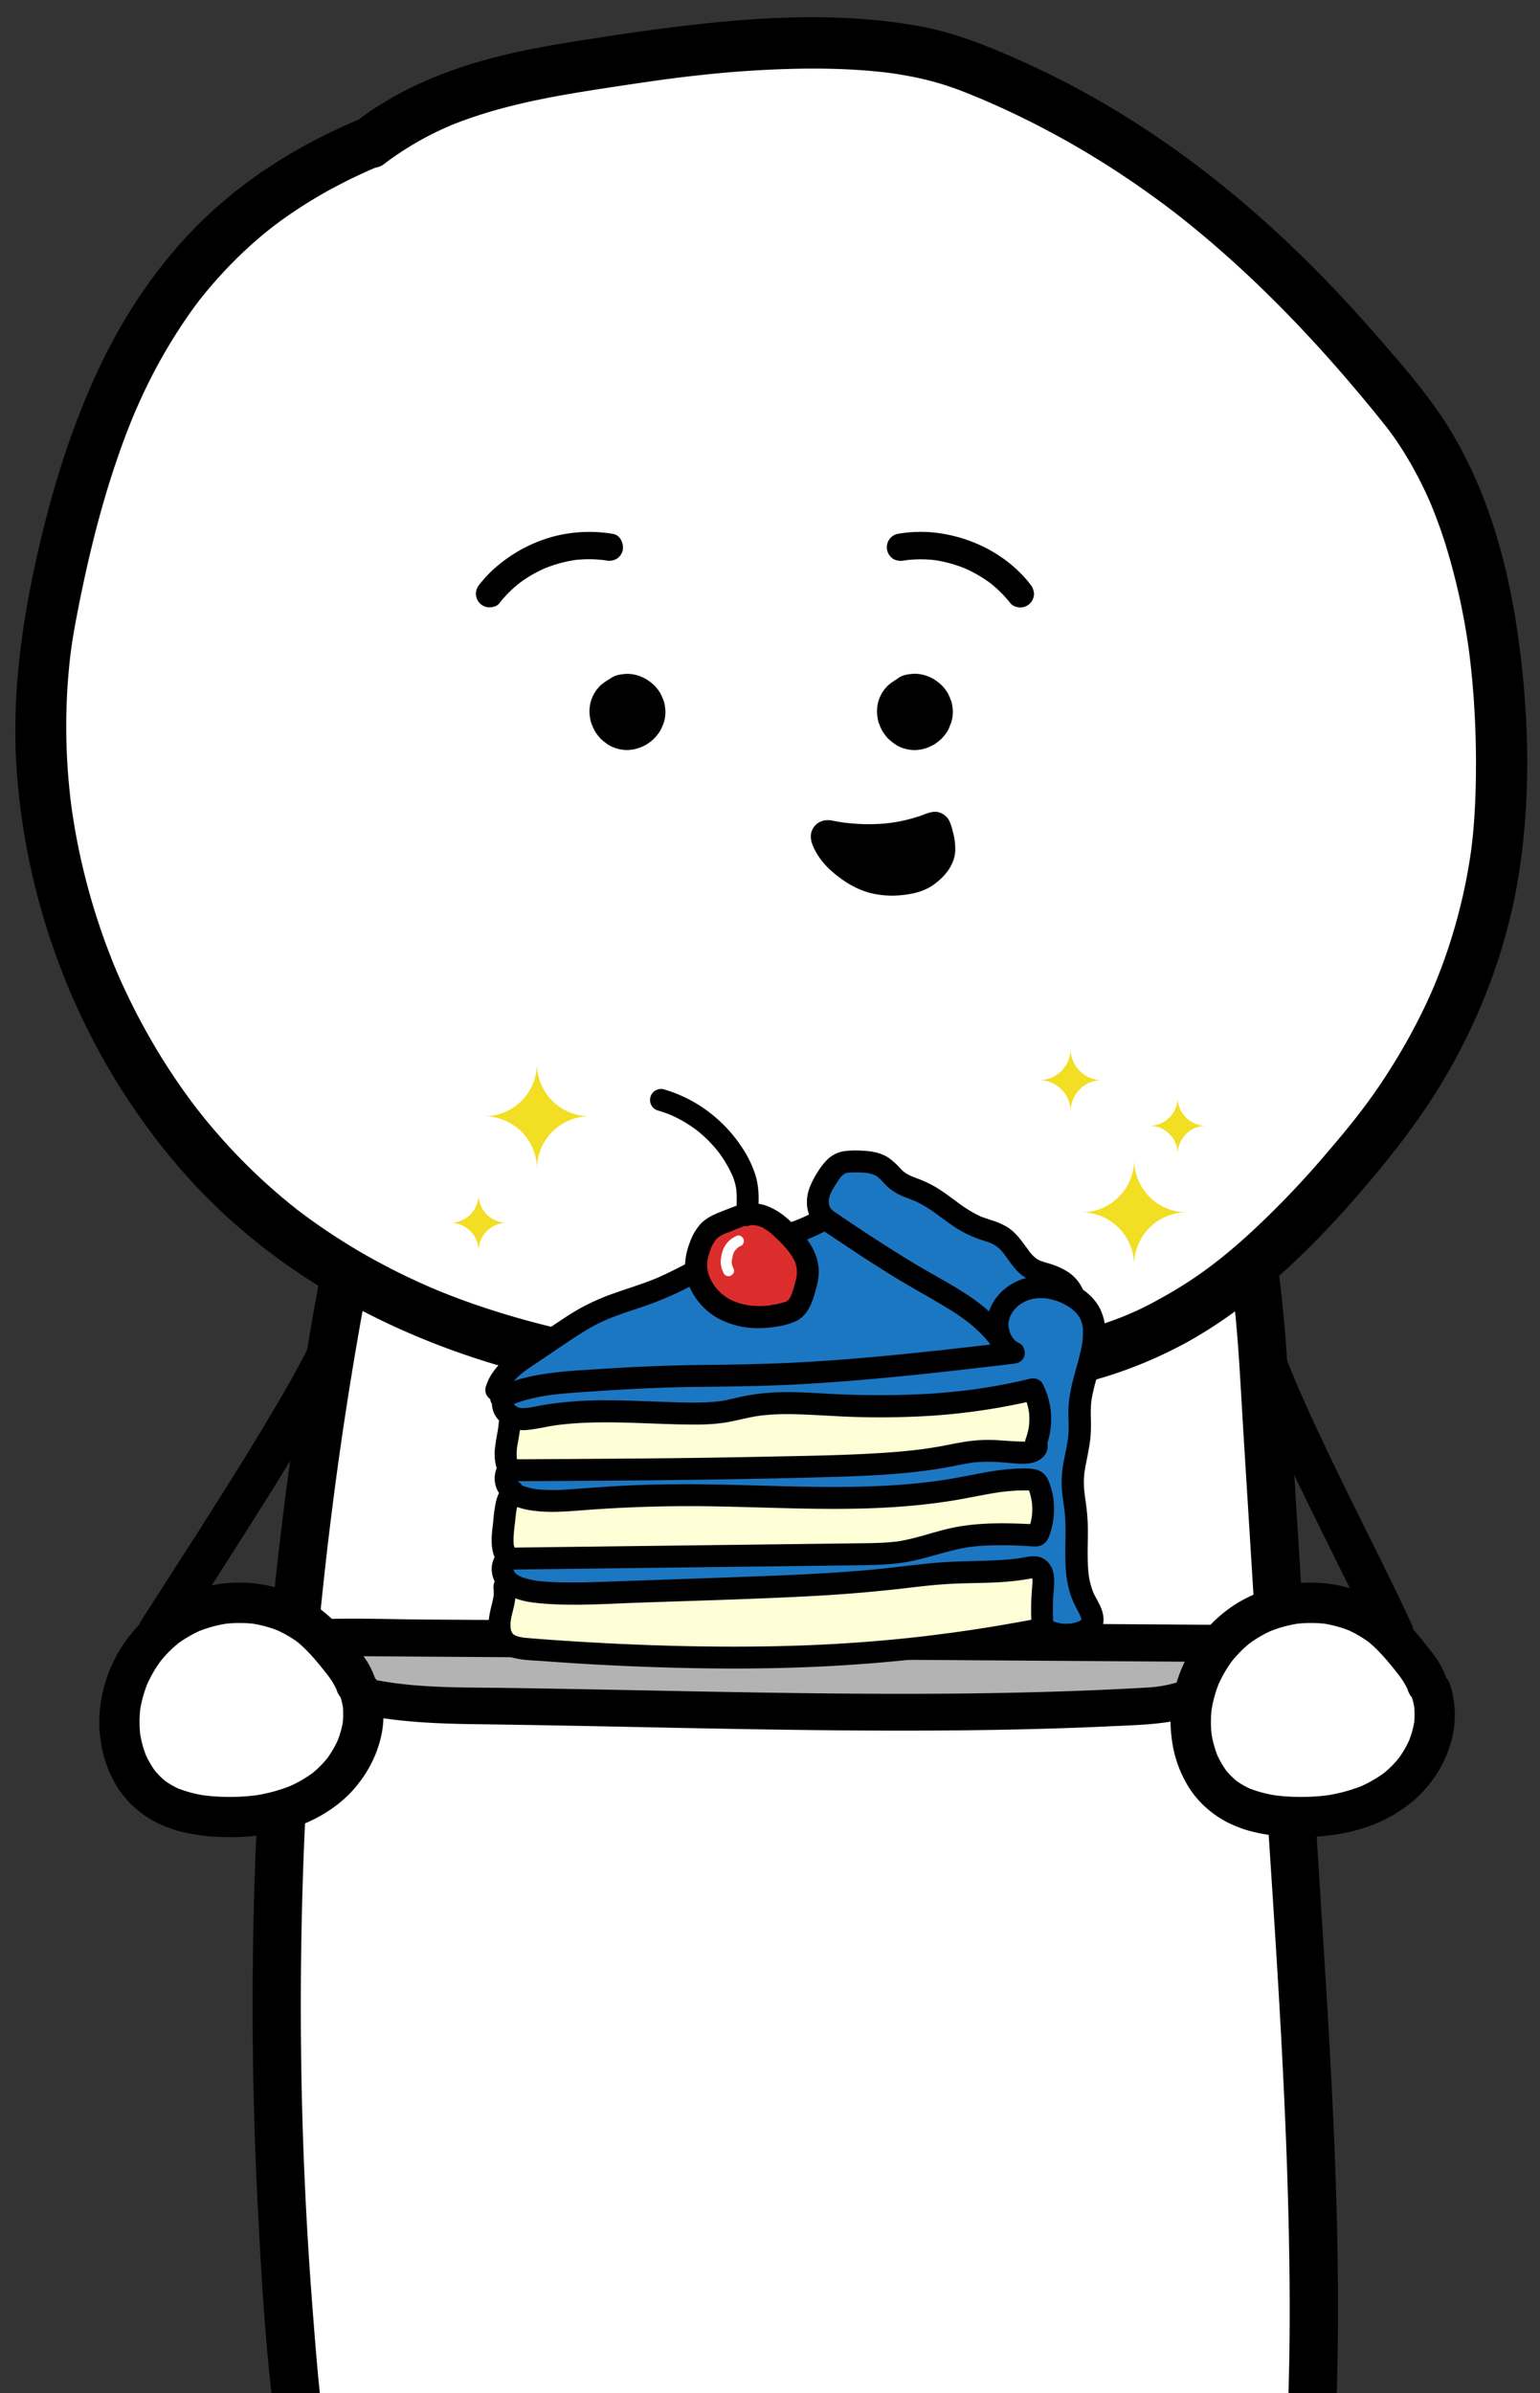 <svg xmlns="http://www.w3.org/2000/svg" viewBox="0 0 841.51 1306.83"><rect x="0" y="0" width="841.51" height="1306.83" fill="#333333" stroke="none"/><defs><style>.cls-1{fill:#fff;}.cls-2{fill:#b3b3b3;}.cls-3{fill:#f2de22;}.cls-4{fill:#ffffd7;}.cls-4,.cls-5{stroke:#000;stroke-miterlimit:10;stroke-width:4px;}.cls-5,.cls-6{fill:#1c77c3;}.cls-7{fill:#dc2d2d;}</style></defs><g id="Capa_1" data-name="Capa 1"><path class="cls-1" d="M244.53,470.69c-80.72,259.38-109.94,544-84.25,820.8,4.82,52,12.57,106.56,39.52,146.32,42.5,62.7,116.56,67.79,181.93,68.09l268.08,1.2c13.21.06,27.58-.37,37.83-10.9,9.58-9.84,13.12-26.09,15.71-41.33,22.52-132.14,14.29-269.16,5.94-403.92q-9-145.05-18-290.12c-2.21-35.58-4.47-71.56-13.36-105.43-26.1-99.55-105-163.3-184.9-191.77a377.21,377.21,0,0,0-248.18-2.15Z"/><path d="M231.82,467.19a2051.76,2051.76,0,0,0-67,288.4,2176.86,2176.86,0,0,0-26.43,300.31q-1.35,74.71,2.49,149.41c2.5,48.55,5.37,97.74,13.73,145.7,7.47,42.81,21.91,86.5,53.74,117.57,27.35,26.7,63.91,40.43,101.19,45.91,43.07,6.34,87,4.66,130.38,4.86l157.94.71,39.48.17c11.52,0,23.1.54,34.49-1.59,24.44-4.58,36.71-25.38,41.85-47.94,5.63-24.73,8.38-50.42,11-75.6,2.66-25.4,4.37-50.9,5.35-76.43,4-103.58-3.82-207.18-10.22-310.5q-5-79.84-9.89-159.68L705,769.18c-1.59-25.71-3.1-51.42-6.59-77-6-44-20.21-86.24-45.25-123.16-22.08-32.57-50.71-60.07-83.44-81.82-75.26-50-170.47-67.29-259.24-54.82a387.88,387.88,0,0,0-69.12,16.34,13.65,13.65,0,0,0-9.68,12.72l-.36,9.21c-.28,7.13,6.26,13.19,13.18,13.19,7.38,0,12.91-6,13.19-13.19l.36-9.21-9.68,12.71a370.37,370.37,0,0,1,139.71-18.8,359.82,359.82,0,0,1,68.18,10.78q17.19,4.41,33.92,10.41c8.65,3.1,14.62,5.52,22.17,9,33.18,15.16,62.45,34.9,87.74,60.32,26.33,26.46,47.16,58.64,59.37,94,15.62,45.22,17,93.49,19.88,140.78L689,936.16c6.3,101.73,14.51,203.6,15.62,305.56.54,49.84-.88,99.76-5.88,149.38-2.36,23.41-5.07,47.08-10,70.13-1.86,8.77-4.37,18.78-9.47,24.57-5.66,6.42-13.08,7.65-21,8-24.9,1.09-50.07-.06-75-.17l-76.89-.35c-48.15-.22-96.39.44-144.52-.84-9.12-.25-18.23-.68-27.32-1.42q-6.48-.52-12.94-1.29c-3.26-.38-6.79-.88-11.49-1.68a228.24,228.24,0,0,1-25.83-5.9,146.94,146.94,0,0,1-23.37-8.79c-33.88-16.38-56.41-44.92-68.85-80.94-14.62-42.33-17.85-87.89-21.3-132.22q-5.64-72.5-6.3-145.28A2156.6,2156.6,0,0,1,181.62,823a2054.75,2054.75,0,0,1,56.23-282.34q9.12-33.39,19.4-66.44C262.3,458,236.85,451,231.82,467.19Z"/><path class="cls-1" d="M202.83,77.49C94.05,121.9,51.12,211.09,27.67,336.87s30.46,264.25,131.94,339c96.38,70.94,221.49,82.54,339,77.07,42.93-2,86.61-6.16,126-23.56C673,708,711.4,668.18,745.58,626.79c45-54.45,71.69-117.87,74.51-189.81,2.79-71.27-8.54-158.55-52.69-213.8-67.12-84-141-149.4-239.43-187.49-49.74-19.25-128-12-180.26-4.14S244.4,45.64,202.83,77.49"/><path d="M199.12,64c-33.05,13.56-63.67,32-89.28,57.11-23.44,23-42,50.74-55.95,80.4-15.48,33-26.07,68-34,103.51C11.3,343.88,6.22,382.86,9.28,422.68c6.09,79.41,37.62,156.41,90.07,216.49,55.6,63.68,134.18,101,216.21,116.94,42.67,8.31,86.24,11.69,129.68,11.91,21.65.11,43.3-.52,64.91-1.77,24.4-1.4,48.89-3.8,72.8-9a240.91,240.91,0,0,0,66.24-24.64c19.37-10.81,37.18-24.5,53.57-39.4,16.12-14.67,30.9-30.75,45-47.36C762,629,775.53,611.56,787,592.69c22.11-36.3,37.37-77,43.51-119.11,6.09-41.76,4.85-84.53-1-126.26-5.57-39.74-16.81-80-38.17-114.29-11.11-17.84-25.32-33.91-39.09-49.73-13.6-15.61-27.77-30.74-42.64-45.15-29.5-28.61-61.86-54.52-96.9-76a478.46,478.46,0,0,0-54.1-28.62c-18.4-8.27-36.86-15.78-56.79-19.33-40.58-7.24-82.4-5.25-123.16-.67-20.6,2.32-41.11,5.41-61.59,8.62-21.36,3.35-42.74,7.27-63.34,14s-40.6,16.14-58,29.33c-5.79,4.41-9.43,12.24-5,19.11,3.7,5.73,12.89,9.74,19.11,5a168.86,168.86,0,0,1,26.94-16.73c2.33-1.16,4.69-2.26,7.07-3.32.21-.1,4.16-1.77,1.43-.64,1.2-.5,2.41-1,3.62-1.46,4.84-1.89,9.76-3.61,14.72-5.16,20.27-6.36,41.25-10.13,62.2-13.39q15.38-2.4,30.77-4.6l6.45-.91c3.74-.51-3.07.4.7-.09L366,43q7.51-1,15-1.79a588.81,588.81,0,0,1,59.65-3.75c10-.08,20.05.16,30.05.87,4.46.32,8.9.72,13.34,1.25,1.19.14,2.38.28,3.57.44-3.46-.46.48.09,1,.16,2.32.36,4.62.74,6.92,1.16a164.4,164.4,0,0,1,25.74,6.76c4.62,1.65,9.16,3.55,13.71,5.4a9.35,9.35,0,0,1,1.38.58l3.51,1.52q3.5,1.53,7,3.1a479.46,479.46,0,0,1,52.83,28.22q12.59,7.77,24.69,16.28,5.54,3.89,11,7.93c2,1.46,3.93,3,5.89,4.44,3.25,2.46-2.14-1.7,1.07.82,1.3,1,2.59,2,3.87,3.05,31.28,24.84,59.71,53.09,85.93,83.17q10,11.49,19.65,23.33,2.47,3.06,4.94,6.13c.23.28,2.84,3.62.75.9.7.91,1.39,1.82,2.06,2.75,2.73,3.71,5.31,7.54,7.75,11.45A211.87,211.87,0,0,1,780.45,272l1.44,3.27c1.6,3.65-1-2.63.45,1.08.88,2.24,1.79,4.46,2.63,6.72q2.58,6.81,4.77,13.75a362,362,0,0,1,12.87,57.93c.59,4.11-.34-2.89.16,1.22.15,1.24.31,2.47.46,3.71q.36,3.09.69,6.18.84,8,1.4,16,1,14.58,1.17,29.2c.1,9.52,0,19.05-.48,28.56q-.35,7.31-1,14.59-.37,3.93-.85,7.85c0,.31-.59,4.61-.16,1.48-.21,1.51-.43,3-.66,4.52A301.92,301.92,0,0,1,788.13,527c-.88,2.38-1.79,4.76-2.72,7.12-.47,1.18-1,2.35-1.43,3.53-1.57,3.89,1.12-2.5-.57,1.35-2,4.66-4.14,9.28-6.38,13.85q-6.75,13.75-14.79,26.82c-11.66,19-22,32.16-36,48.46A496.39,496.39,0,0,1,682,674.36c-15.7,14.17-29.66,24.79-49.23,35.41a167.52,167.52,0,0,1-26.73,12,255.56,255.56,0,0,1-33.37,9.2q-8.51,1.76-17.1,3.06c-1.43.22-2.87.42-4.3.63a12.93,12.93,0,0,1-2,.27c-2.88.35-5.77.7-8.66,1-11.56,1.24-23.17,2.05-34.79,2.67-41.93,2.22-84.06,2.31-125.9-1.43-4.78-.43-9.54-.9-14.31-1.44q-3.88-.44-7.77-.91l-3.89-.5c-1.66-.22-1.72-.23-.16,0l-2.58-.36q-15.45-2.19-30.76-5.24a463.94,463.94,0,0,1-58.61-15.62q-7.31-2.47-14.51-5.24c-2.41-.92-4.8-1.87-7.18-2.83l-2.38-1q-2.26-.94-.22-.08l-2.37-1q-14.17-6.15-27.82-13.46T180.62,673.5q-6.56-4.32-12.9-9c-1.61-1.17-3.19-2.37-4.79-3.56-3.11-2.33,2.19,1.76-.85-.66-1.22-1-2.44-1.93-3.64-2.9a319,319,0,0,1-40.11-38.88q-4.22-4.86-8.23-9.88l-2.19-2.75c-2.43-3.06,1.68,2.24-.68-.88-1.64-2.19-3.29-4.37-4.89-6.59Q94.06,587,86.74,575q-7-11.58-13.19-23.66-3.21-6.32-6.17-12.75c-1-2.15-1.95-4.3-2.9-6.47-.47-1.08-.94-2.16-1.4-3.25,1,2.27,0-.08-.41-1a363.69,363.69,0,0,1-17.37-54Q42,460,39.84,446c-.18-1.16-.36-2.33-.53-3.5-.07-.52-.6-4.46-.15-1-.3-2.34-.59-4.69-.85-7q-.78-7.05-1.28-14.12a336.32,336.32,0,0,1,.78-56.59c.23-2.34.49-4.69.78-7,.09-.78.19-1.56.29-2.34-.43,3.49.07-.45.14-1,.74-5.09,1.61-10.15,2.57-15.2q2.65-14.06,5.78-28c3.88-17.2,8.37-34.27,13.79-51.06Q65.08,247,69.7,235q1.13-2.91,2.31-5.81c.39-1,.79-1.91,1.18-2.87-1.4,3.41,0,.14.21-.47q2.41-5.62,5-11.16A290.85,290.85,0,0,1,102,173.53q3-4.38,6.24-8.64c.45-.59,2.25-3.34.17-.24.53-.79,1.2-1.53,1.79-2.27q2.11-2.64,4.29-5.22,7.49-8.85,15.79-16.95t17.6-15.47c.54-.43,3.14-2.62.29-.25.5-.42,1.05-.81,1.58-1.2q2.38-1.82,4.81-3.55,5.34-3.81,10.87-7.35,10.06-6.44,20.71-11.91,5.25-2.72,10.6-5.2,3-1.4,6-2.7l3.05-1.32c-3.21,1.37.27-.09.77-.3,6.74-2.76,12.27-9.4,9.76-17.18-2.1-6.49-9.94-12.72-17.18-9.75Z"/><path class="cls-1" d="M342.79,389.25c3.21-.74,3.16-6.14.17-7.52s-6.7.8-7.94,3.85c-1.89,4.61,1.41,10.55,6.32,11.4s10-3.65,9.77-8.63-5.73-9-10.54-7.68"/><path d="M346.1,401.24a17.77,17.77,0,0,0,3.44-1.41,5.86,5.86,0,0,0,.55-.3,24.47,24.47,0,0,0,2.64-2l.23-.2.2-.23a22.79,22.79,0,0,0,2.13-2.76,17,17,0,0,0,2.35-8.57c0-.23,0-.45,0-.67a32.46,32.46,0,0,0-.53-3.8,17.07,17.07,0,0,0-1.69-4.15,14.12,14.12,0,0,0-2.67-3.51,22.65,22.65,0,0,0-2.9-2.27,4,4,0,0,0-.67-.38,17.23,17.23,0,0,0-7.51-2,18,18,0,0,0-4.88.49c-3.28.68-5.89,2.51-8.41,4.58a9.38,9.38,0,0,0-1.24,1.28,18.54,18.54,0,0,0-2.82,4,20.08,20.08,0,0,0-1.66,4.37,23.48,23.48,0,0,0-.57,4.95,27,27,0,0,0,.61,4.74,10.11,10.11,0,0,0,.52,1.7,28.86,28.86,0,0,0,1.92,4.27,28.56,28.56,0,0,0,2.88,3.78,16,16,0,0,0,2.46,2.11,15.61,15.61,0,0,0,2.65,1.86,20.8,20.8,0,0,0,9.37,2.44,21.22,21.22,0,0,0,9.52-2.37,10.35,10.35,0,0,0,1.56-.87,27.86,27.86,0,0,0,3.82-3,30.19,30.19,0,0,0,3-3.72,15.54,15.54,0,0,0,1.55-3.14,14.84,14.84,0,0,0,1.11-3.07,21.92,21.92,0,0,0,.56-5,30.53,30.53,0,0,0-.53-4.16,7,7,0,0,0-.23-.93,31.72,31.72,0,0,0-1.5-3.67c-.15-.33-.3-.65-.47-1a25.28,25.28,0,0,0-3-4,24.46,24.46,0,0,0-3.87-3.17,9.58,9.58,0,0,0-1.66-1,20.68,20.68,0,0,0-9.78-2.5,7.45,7.45,0,0,0-1.06.07,30.55,30.55,0,0,0-4.15.62,12.74,12.74,0,0,0-7.43,5.71,9.21,9.21,0,0,0-1.48,4.63,9.41,9.41,0,0,0,.22,5,12.62,12.62,0,0,0,5.72,7.43,13.14,13.14,0,0,0,9.58,1.25,8.33,8.33,0,0,1,.84-.17l-3.3.44a8.36,8.36,0,0,1,2.12,0l-3.31-.44a9,9,0,0,1,2,.56l-3-1.26a10.16,10.16,0,0,1,2.23,1.3L339,391.14a10.15,10.15,0,0,1,1.66,1.68l-1.94-2.52a9.35,9.35,0,0,1,1.06,1.84l-1.25-3a8.37,8.37,0,0,1,.51,1.84l-.45-3.31a7.8,7.8,0,0,1,0,2l.44-3.31a8.4,8.4,0,0,1-.53,1.92l1.25-3a9.56,9.56,0,0,1-1.13,1.93l1.95-2.52a10.67,10.67,0,0,1-1.75,1.74l2.51-1.94a9.56,9.56,0,0,1-1.93,1.13l3-1.25a8.77,8.77,0,0,1-2.13.6l3.3-.44a8.36,8.36,0,0,1-2,0l3.31.44a7.68,7.68,0,0,1-1.82-.5l3,1.25a8.79,8.79,0,0,1-1.77-1l2.52,1.95a10.27,10.27,0,0,1-1.6-1.63l1.94,2.51a10.59,10.59,0,0,1-1.16-2l1.26,3a9.52,9.52,0,0,1-.67-2.4l.44,3.3a8.87,8.87,0,0,1,0-2.06l-.45,3.31a8.2,8.2,0,0,1,.48-1.81l-1.25,3a7.46,7.46,0,0,1,.87-1.53l-1.94,2.51a7.84,7.84,0,0,1,1.42-1.4l-2.52,1.94a7.92,7.92,0,0,1,1.52-.88l-3,1.26a6.49,6.49,0,0,1,1.43-.41l-3.3.45a5.57,5.57,0,0,1,1.47,0l-3.31-.45a7.47,7.47,0,0,1,1,.28l-3-1.25a4.09,4.09,0,0,1,.9.53l-2.51-2a5.3,5.3,0,0,1,.57.59L333.51,389a5.62,5.62,0,0,1,.58,1l-1.26-3a5.3,5.3,0,0,1,.34,1.3l-.44-3.31a5.92,5.92,0,0,1,0,1.33l.45-3.31a4.67,4.67,0,0,1-.31,1.09l1.26-3a4,4,0,0,1-.39.67l1.95-2.52a3.52,3.52,0,0,1-.53.56l2.52-2a3.49,3.49,0,0,1-.67.4l3-1.26a4.26,4.26,0,0,1-.47.15,12.84,12.84,0,0,0-7.44,5.72,9.2,9.2,0,0,0-1.47,4.62,9.4,9.4,0,0,0,.22,5,12.58,12.58,0,0,0,5.71,7.43,13.17,13.17,0,0,0,9.59,1.26Z"/><path class="cls-1" d="M499.91,389.25c3.21-.74,3.16-6.14.17-7.52s-6.7.8-7.94,3.85c-1.89,4.61,1.41,10.55,6.32,11.4s10-3.65,9.77-8.63-5.72-9-10.54-7.68"/><path d="M503.22,401.24a17.77,17.77,0,0,0,3.44-1.41,5.86,5.86,0,0,0,.55-.3,24.47,24.47,0,0,0,2.64-2l.23-.2.2-.23a21.82,21.82,0,0,0,2.13-2.76,16.89,16.89,0,0,0,2.35-8.57c0-.23,0-.45,0-.67a30.47,30.47,0,0,0-.53-3.8,17.45,17.45,0,0,0-1.68-4.15,14.4,14.4,0,0,0-2.68-3.51,22.55,22.55,0,0,0-2.89-2.27,4.54,4.54,0,0,0-.68-.38,17.23,17.23,0,0,0-7.51-2,18,18,0,0,0-4.88.49c-3.27.68-5.89,2.51-8.4,4.58a8.89,8.89,0,0,0-1.25,1.28,18.89,18.89,0,0,0-2.82,4,20.08,20.08,0,0,0-1.66,4.37,23.48,23.48,0,0,0-.57,4.95,28,28,0,0,0,.61,4.74,11.13,11.13,0,0,0,.52,1.7,28.86,28.86,0,0,0,1.92,4.27,28.56,28.56,0,0,0,2.88,3.78,33.42,33.42,0,0,0,5.11,4,20.8,20.8,0,0,0,9.37,2.44,21.22,21.22,0,0,0,9.52-2.37,11,11,0,0,0,1.57-.87,28.39,28.39,0,0,0,3.81-3,29.28,29.28,0,0,0,3-3.72A15.54,15.54,0,0,0,519,396.4a14.84,14.84,0,0,0,1.11-3.07,22.51,22.51,0,0,0,.57-5,32.2,32.2,0,0,0-.54-4.16,9,9,0,0,0-.22-.93,33.66,33.66,0,0,0-1.51-3.67,8.52,8.52,0,0,0-.47-1,25.28,25.28,0,0,0-3-4,24.46,24.46,0,0,0-3.87-3.17,9.58,9.58,0,0,0-1.66-1,20.68,20.68,0,0,0-9.78-2.5,7.45,7.45,0,0,0-1.06.07,30.55,30.55,0,0,0-4.15.62,12.77,12.77,0,0,0-7.43,5.71,9.31,9.31,0,0,0-1.48,4.63,9.41,9.41,0,0,0,.22,5,12.62,12.62,0,0,0,5.72,7.43,13.14,13.14,0,0,0,9.58,1.25,8.33,8.33,0,0,1,.84-.17l-3.3.44a8.36,8.36,0,0,1,2.12,0l-3.31-.44a9.24,9.24,0,0,1,2.06.56l-3-1.26a10.16,10.16,0,0,1,2.23,1.3l-2.52-1.95a10.15,10.15,0,0,1,1.66,1.68l-1.94-2.52a9.35,9.35,0,0,1,1.06,1.84l-1.25-3a8.37,8.37,0,0,1,.51,1.84l-.45-3.31a7.8,7.8,0,0,1,0,2l.44-3.31a8.4,8.4,0,0,1-.53,1.92l1.25-3a9.12,9.12,0,0,1-1.13,1.93l1.95-2.52a10.67,10.67,0,0,1-1.75,1.74l2.52-1.94a10.15,10.15,0,0,1-1.93,1.13l3-1.25a8.85,8.85,0,0,1-2.14.6l3.31-.44a8.45,8.45,0,0,1-2,0L502,385a7.68,7.68,0,0,1-1.82-.5l3,1.25a8.79,8.79,0,0,1-1.77-1l2.52,1.95a10.27,10.27,0,0,1-1.6-1.63l1.94,2.51a10.59,10.59,0,0,1-1.16-2l1.26,3a9.52,9.52,0,0,1-.67-2.4l.45,3.3a8.35,8.35,0,0,1,0-2.06l-.44,3.31a8.18,8.18,0,0,1,.47-1.81l-1.25,3a7.06,7.06,0,0,1,.88-1.53l-1.95,2.51a8.18,8.18,0,0,1,1.42-1.4l-2.52,1.94a8.23,8.23,0,0,1,1.52-.88l-3,1.26a6.58,6.58,0,0,1,1.44-.41l-3.31.45a5.57,5.57,0,0,1,1.47,0l-3.31-.45a7.11,7.11,0,0,1,1,.28l-3-1.25a3.87,3.87,0,0,1,.9.53L492,391a4.53,4.53,0,0,1,.57.59L490.63,389a5.62,5.62,0,0,1,.58,1l-1.26-3a5.3,5.3,0,0,1,.34,1.3l-.44-3.31a5.92,5.92,0,0,1,0,1.33l.44-3.31a5.18,5.18,0,0,1-.3,1.09l1.25-3a3.45,3.45,0,0,1-.39.67l2-2.52a3.52,3.52,0,0,1-.53.56l2.52-2a3.49,3.49,0,0,1-.67.4l3-1.26a4.26,4.26,0,0,1-.47.15,12.79,12.79,0,0,0-7.43,5.72,9.21,9.21,0,0,0-1.48,4.62,9.4,9.4,0,0,0,.22,5,12.59,12.59,0,0,0,5.72,7.43,13.14,13.14,0,0,0,9.58,1.26Z"/><path d="M452.79,453.87c21.46,4.38,40.46,2.25,56.72-4.33a3,3,0,0,1,4,1.87c1.44,4.41,2.61,8.88,2.36,13.4-.31,5.6-5.56,11.43-11.48,14.78-5,2.81-13.15,3.61-19.35,3.3-10.31-.52-16.27-3.95-23.71-9.38a33.3,33.3,0,0,1-12.08-15.65A3.06,3.06,0,0,1,452.79,453.87Z"/><path d="M451.17,459.74a111,111,0,0,0,35.89,1.73,100.46,100.46,0,0,0,16.28-3.33c2.52-.76,5-1.65,7.42-2.59a4,4,0,0,0,.69-.26c-.44.36-1.4.09-.62.11l-1-.11c-.94-.45-1.13-.51-.58-.2a3.46,3.46,0,0,1-1.28-1.24c-.72-1.26-.33-.88-.18-.37s.29.92.43,1.37c.23.76.45,1.53.65,2.3a19.27,19.27,0,0,1,.86,4.15c0-1.62,0-.07,0,.25l.06.93c0,.83,0,1.66,0,2.5s.35-1.62.06-.44c-.06.22-.09.45-.15.67s-.12.45-.19.68l-.12.33c-.22.6-.15.45.22-.45a9.69,9.69,0,0,0-.66,1.33c-.37.67-.8,1.3-1.23,1.93s.25-.21.23-.29c0,.11-.56.66-.65.77q-.62.67-1.26,1.32c-.49.48-1,.95-1.53,1.39a4.74,4.74,0,0,0-.64.53c.63-.49.76-.59.4-.32l-.5.36a24,24,0,0,1-3,1.86,6.67,6.67,0,0,0-.93.45c.08-.07,1.41-.55.46-.22-.64.23-1.27.46-1.93.65a36.15,36.15,0,0,1-3.6.83c-.4.07-1.27,0-1.58.25l.82-.12-.8.09c-.4.05-.8.08-1.21.12a53.31,53.31,0,0,1-7.37.09c-.71-.05-1.41-.1-2.12-.18-.27,0-.54-.08-.81-.09,1.6.09.67.09.23,0a35.42,35.42,0,0,1-3.68-.79,32.47,32.47,0,0,1-3.21-1l-.65-.26c1.59.56.74.32.34.13-.58-.26-1.15-.53-1.71-.82a56.62,56.62,0,0,1-6.56-4c-.57-.4-1.15-.81-1.72-1.23a3.42,3.42,0,0,1-.66-.49c.66.52.73.57.21.17l-.33-.27a35.57,35.57,0,0,1-3.37-3.12c-.52-.54-1-1.1-1.5-1.67-.16-.2-.57-.54-.63-.78.5.65.61.8.34.43l-.35-.48a31.71,31.71,0,0,1-2.26-3.65c-.2-.38-.49-1.53-.83-1.73.46.27.48,1.19.1.23-.08-.21-.25-1.11-.42-1.22.31.2,0,1.86,0,1.93.14-.45.1-.4-.1.14a2.39,2.39,0,0,1-.76,1.17c.68-.73-.74.39-1,.52-.54.2-.59.23-.13.08a3.24,3.24,0,0,1-1.9,0,6.7,6.7,0,0,0,4.69-.62,6.19,6.19,0,0,0,2.79-3.63c.66-2.89-.88-7-4.25-7.48a9.76,9.76,0,0,0-7.15,1.17,9.05,9.05,0,0,0-4,5.75c-.77,3.92,1.24,7.88,3.2,11.19,3.43,5.79,8.27,10.16,13.72,14A47.89,47.89,0,0,0,475,487.48a50.19,50.19,0,0,0,18.19,1.26c6.43-.67,12.49-2.23,17.72-6.19,5.75-4.36,10.55-10.28,11.05-17.74a34.9,34.9,0,0,0-1.35-10.89,25.58,25.58,0,0,0-2-5.9,9.22,9.22,0,0,0-5.56-4.45c-3.67-1-7,.88-10.34,2-2.65.88-5.33,1.65-8.05,2.28-1.65.39-3.31.73-5,1-.81.14-1.62.27-2.44.39a5.13,5.13,0,0,1-1,.15c.93-.12,1.05-.14.38-.06l-.83.1a96.8,96.8,0,0,1-10.21.62,103.39,103.39,0,0,1-10.7-.47c-.91-.08-1.83-.18-2.74-.29-.3,0-1.88-.21-.24,0l-1.39-.2c-2.06-.31-4.1-.68-6.14-1.09-3.1-.63-6.71.89-7.47,4.25C446.24,455.28,447.84,459.06,451.17,459.74Z"/><path class="cls-2" d="M672.24,897.34c-160-1.08-328.61-2.17-488.63-3.25-6.53-.05-13.42,0-19.08,3.26s-9.34,10.94-6,16.55c28.27,12,59.37,17,90.09,17.37,132.72,1.46,254.76,7.19,377.4.24,11.76-.66,23.67-3.18,33.89-9s11.72-13.12,12.32-25.13"/><path d="M672.24,887.28l-109.19-.73-110.13-.73L342,885.08l-109.49-.73c-17.85-.12-35.8-.79-53.66-.3-9.13.25-19.31,2.25-25.49,9.63a25.3,25.3,0,0,0-6,13.71c-.64,5.38,1.28,12.25,6.12,15.2,2.13,1.29,4.85,2,7.19,3q3.28,1.29,6.61,2.46c4,1.41,8,2.68,12.1,3.84a228.77,228.77,0,0,0,25.75,5.69c18.2,3,36.35,3.68,54.76,3.92,36.78.47,73.56,1.25,110.34,2,35.78.7,71.57,1.33,107.36,1.48,35,.15,70-.18,105-1.37q13.25-.45,26.48-1.08c8.84-.42,17.72-.66,26.5-1.84a84.37,84.37,0,0,0,26.3-7.76c6.57-3.23,13-8,16.22-14.8,3.13-6.55,3.9-13.54,4.28-20.72.27-5.26-4.83-10.3-10.07-10.06a10.29,10.29,0,0,0-10.07,10.06c-.08,1.58-.17,3.15-.32,4.72,0,.45-.11.9-.14,1.35-.06,1.12.15-1,.15-1a10,10,0,0,0-.43,2.47c-.26,1.23-.8,2.43-1,3.66-.18,1,.47-1.07.49-1.1a9.24,9.24,0,0,0-.48,1c-.3.59-.65,1.13-1,1.69-1.09,1.84,1.21-1.2,0,0-.42.43-.8.88-1.23,1.3-.24.22-2.14,1.83-.91.85s-1,.67-1.52,1a52.44,52.44,0,0,1-5,2.65c-.41.19-.83.37-1.23.57-1.41.67,1.38-.48-.1,0-1,.35-2,.75-3,1.09a78,78,0,0,1-12.33,3.06c-.66.11-2.71.39-.93.17-1,.13-2.11.25-3.17.35-2.3.22-4.6.34-6.91.46q-13,.72-26,1.26c-34.76,1.43-69.55,1.95-104.34,1.95-35.5,0-71-.54-106.5-1.2-36.4-.68-72.81-1.48-109.22-2-18-.28-36,0-53.91-1.77-2.19-.22-4.38-.48-6.56-.75-.11,0-1.66-.21-.54-.06s-.42-.06-.53-.08l-3.73-.55q-6.3-1-12.53-2.31a214.87,214.87,0,0,1-24.94-6.84c-2.08-.7-4.14-1.45-6.2-2.23-.87-.33-1.75-.67-2.62-1l-1.75-.7c-.29-.11-1.78-.73-.2-.07l3.61,3.62c-.87-1.59.31,1.62,0-.11,0,.07,0,2.07.12,1a6.67,6.67,0,0,0,0-1.34c-.1-1.06,0,.91-.12,1a3.87,3.87,0,0,0,.27-1c.16-1-.23.66-.39.78.25-.18.49-1,.65-1.26s.4-.59.57-.9c.54-1-.38.65-.49.62.12,0,2.16-2.38,1-1.18-.85.91.62-.37,1.09-.62s.75-.39,1.13-.58c-.81.41-1.05.38-.06.09s1.88-.55,2.85-.75c.42-.08.84-.14,1.25-.23-.13,0-1.74.16-.56.08,1.87-.12,3.72-.27,5.59-.29,4.23-.06,8.46,0,12.69.06l51,.34,103.65.69,104.91.69,104.18.69,103,.69,12.68.09c5.27,0,10.31-4.65,10.07-10.07a10.25,10.25,0,0,0-10.07-10.06Z"/><path class="cls-1" d="M194.45,919.71c-1.7-5.29-5.25-9.77-8.72-14.12-4.59-5.74-9.22-11.52-14.84-16.25a60.27,60.27,0,0,0-20.43-11.12,65.37,65.37,0,0,0-85.27,61.56C65,955.87,71.53,972.58,84.6,982c9.71,7,22,9.36,33.92,10.06,20.42,1.21,41.93-2.39,58.29-14.67s26.12-34.59,19.63-54"/><path d="M205.06,916.79a43.42,43.42,0,0,0-5.9-11.64c-2.48-3.49-5.21-6.82-7.9-10.15-2.36-2.92-4.77-5.8-7.37-8.51a79.83,79.83,0,0,0-9.82-8.54A69.84,69.84,0,0,0,153,867.48a74.94,74.94,0,0,0-21.91-3.27,77.32,77.32,0,0,0-42,12.18,77.55,77.55,0,0,0-33.87,52.38,80.94,80.94,0,0,0-1,12.14,79.37,79.37,0,0,0,1.12,11.61,64,64,0,0,0,6.76,19.81,52.62,52.62,0,0,0,13,16,55.07,55.07,0,0,0,10.51,6.93,71.58,71.58,0,0,0,11.66,4.48,103,103,0,0,0,23,3.32,115.39,115.39,0,0,0,20.27-.79,99.46,99.46,0,0,0,22.09-5.06,78.11,78.11,0,0,0,19.83-10.41,70.21,70.21,0,0,0,8.88-7.63,75.17,75.17,0,0,0,7.16-8.86,63.46,63.46,0,0,0,8.82-18.6,53.26,53.26,0,0,0,2-20.2,53.91,53.91,0,0,0-2.18-11.12,11.61,11.61,0,0,0-5.06-6.58,11,11,0,0,0-15.06,3.95,11.09,11.09,0,0,0-1.1,8.48,41.11,41.11,0,0,1,1.65,7.12l-.39-2.93a43.94,43.94,0,0,1-.05,11.57l.4-2.92a50.81,50.81,0,0,1-3.56,12.68l1.11-2.63a56.71,56.71,0,0,1-7.14,12.17l1.72-2.23a56.45,56.45,0,0,1-10,10l2.23-1.72a67.83,67.83,0,0,1-14.76,8.53l2.63-1.1a87.82,87.82,0,0,1-22.19,5.87l2.92-.4a115.85,115.85,0,0,1-29.94,0l2.92.39a68,68,0,0,1-17.12-4.43l2.63,1.11a46,46,0,0,1-10-5.77l2.23,1.72a44.19,44.19,0,0,1-7.6-7.68l1.73,2.22a50.09,50.09,0,0,1-6.18-10.68l1.11,2.63a57.44,57.44,0,0,1-3.93-14.61l.39,2.93a61.73,61.73,0,0,1,.06-16L76.37,935A67.35,67.35,0,0,1,81,918.29l-1.11,2.63a68.88,68.88,0,0,1,8.72-15l-1.72,2.23a65.56,65.56,0,0,1,11.69-11.73l-2.23,1.72a64.53,64.53,0,0,1,14.13-8.2l-2.63,1.11a68.7,68.7,0,0,1,17-4.62l-2.93.39a68.37,68.37,0,0,1,17.62-.05l-2.93-.39a64.53,64.53,0,0,1,16.25,4.39l-2.63-1.11a61.27,61.27,0,0,1,13.45,7.82l-2.22-1.73c7.26,5.68,13,13.07,18.66,20.31l-1.72-2.23a44.79,44.79,0,0,1,5.84,9.43l-1.1-2.63c.27.66.51,1.32.74,2a11.63,11.63,0,0,0,5,6.58,11.29,11.29,0,0,0,8.49,1.11,11,11,0,0,0,7.68-13.54Z"/><path class="cls-1" d="M779.85,919.71c-1.7-5.29-5.25-9.77-8.72-14.12-4.59-5.74-9.22-11.52-14.85-16.25a60.08,60.08,0,0,0-20.43-11.12,65.37,65.37,0,0,0-85.26,61.56c-.18,16.09,6.34,32.8,19.41,42.18,9.71,7,22,9.36,33.92,10.06,20.42,1.21,41.92-2.39,58.28-14.67s26.13-34.59,19.64-54"/><path d="M790.46,916.79a43.42,43.42,0,0,0-5.9-11.64c-2.49-3.49-5.21-6.82-7.9-10.15-2.36-2.92-4.77-5.8-7.37-8.51a79.19,79.19,0,0,0-9.83-8.54,69.79,69.79,0,0,0-21.06-10.47,75,75,0,0,0-21.91-3.27,77.36,77.36,0,0,0-42,12.18,77.58,77.58,0,0,0-33.86,52.38,80.94,80.94,0,0,0-1,12.14,79.35,79.35,0,0,0,1.11,11.61,64.24,64.24,0,0,0,6.77,19.81,52.33,52.33,0,0,0,13,16,55.07,55.07,0,0,0,10.51,6.93,71.23,71.23,0,0,0,11.66,4.48,103,103,0,0,0,23,3.32,115.5,115.5,0,0,0,20.28-.79,99.58,99.58,0,0,0,22.09-5.06,78.11,78.11,0,0,0,19.83-10.41,70.21,70.21,0,0,0,8.88-7.63,75.17,75.17,0,0,0,7.16-8.86,63.18,63.18,0,0,0,8.81-18.6,53.06,53.06,0,0,0,2-20.2,53.91,53.91,0,0,0-2.18-11.12,11.61,11.61,0,0,0-5.06-6.58,11,11,0,0,0-15.06,3.95,11.09,11.09,0,0,0-1.11,8.48,40.23,40.23,0,0,1,1.66,7.12l-.39-2.93a43.94,43.94,0,0,1,0,11.57l.4-2.92a50.81,50.81,0,0,1-3.56,12.68l1.11-2.63a56.75,56.75,0,0,1-7.15,12.17l1.72-2.23a56.06,56.06,0,0,1-10,10l2.23-1.72a67.83,67.83,0,0,1-14.76,8.53l2.63-1.1a87.78,87.78,0,0,1-22.2,5.87l2.93-.4a115.85,115.85,0,0,1-29.94,0l2.92.39a68,68,0,0,1-17.12-4.43l2.63,1.11a45.5,45.5,0,0,1-10-5.77l2.23,1.72a44.19,44.19,0,0,1-7.6-7.68l1.72,2.22a50.47,50.47,0,0,1-6.17-10.68l1.11,2.63a57.88,57.88,0,0,1-3.94-14.61l.4,2.93a61.73,61.73,0,0,1,.06-16l-.39,2.92a66.93,66.93,0,0,1,4.58-16.71l-1.11,2.63a68.88,68.88,0,0,1,8.72-15l-1.72,2.23a65.23,65.23,0,0,1,11.69-11.73l-2.23,1.72a64.3,64.3,0,0,1,14.13-8.2l-2.63,1.11a68.7,68.7,0,0,1,17-4.62l-2.93.39a68.37,68.37,0,0,1,17.62-.05l-2.93-.39a64.53,64.53,0,0,1,16.25,4.39l-2.63-1.11A61.27,61.27,0,0,1,749,897.49l-2.23-1.73c7.27,5.68,13.05,13.07,18.66,20.31l-1.72-2.23a44.43,44.43,0,0,1,5.85,9.43l-1.11-2.63c.27.66.52,1.32.74,2a11.65,11.65,0,0,0,5.06,6.58,11.27,11.27,0,0,0,8.48,1.11,11,11,0,0,0,7.69-13.54Z"/><path d="M96.1,896.21q8-12.48,16-24.93,9.63-15,19.18-30,10.07-15.83,20-31.76,9.48-15.31,18.65-30.81c5.15-8.78,10.22-17.62,14.94-26.63.5-1,1-1.9,1.48-2.85a11.68,11.68,0,0,0,1.11-8.49,11,11,0,0,0-13.54-7.68,11,11,0,0,0-6.58,5c-4.5,8.78-9.36,17.38-14.32,25.9-6,10.24-12.11,20.37-18.32,30.46q-9.84,16-19.91,31.79-9.66,15.23-19.42,30.37-8.26,12.87-16.53,25.72l-1.73,2.71C74,890,75.93,897.46,81,900.16a11.25,11.25,0,0,0,15.06-3.95Z"/><path d="M770.74,885.6c-7.42-16.13-15.4-32-23.27-47.91-9.11-18.4-18.23-36.8-26.93-55.39-4.56-9.75-9-19.55-13.2-29.46l1.11,2.63c-2.85-6.75-5.58-13.56-8-20.47a11.77,11.77,0,0,0-5.06-6.58,11.22,11.22,0,0,0-8.48-1.11,11.08,11.08,0,0,0-6.58,5.06c-1.33,2.51-2.09,5.69-1.11,8.48,7.34,21,16.88,41.23,26.43,61.27,10.3,21.64,21.05,43,31.64,64.54,4.91,10,9.8,20,14.44,30.05,1.09,2.36,4.17,4.39,6.58,5.06a11.25,11.25,0,0,0,8.48-1.11,11.12,11.12,0,0,0,5.06-6.58l.4-2.93a11,11,0,0,0-1.51-5.55Z"/><path d="M272.82,329.46A66.68,66.68,0,0,1,278.6,323c1-1,2-1.9,3.06-2.8.57-.5,1.15-1,1.74-1.45l.73-.59c.62-.48-1.6,1.22-.32.26a71.61,71.61,0,0,1,14.87-8.5l-1.79.76a72.3,72.3,0,0,1,18.14-5l-2,.26a68.23,68.23,0,0,1,17.66,0l-2-.27L331,306a8.18,8.18,0,0,0,5.78-.75,7.64,7.64,0,0,0,3.44-4.49c.83-3.62-1.1-8.53-5.23-9.22a77.33,77.33,0,0,0-32.4,1.38A79.61,79.61,0,0,0,274,307.22a68.12,68.12,0,0,0-11.76,11.63,8.21,8.21,0,0,0-2.2,5.31,7.51,7.51,0,0,0,7.5,7.5c1.85-.08,4.11-.67,5.31-2.2Z"/><path d="M562.83,318.85c-13.09-16.66-33.63-26.6-54.58-28.25a74,74,0,0,0-18.14,1,7.51,7.51,0,0,0-4.49,3.45,7.52,7.52,0,0,0,2.69,10.26,8.61,8.61,0,0,0,5.78.75l2.24-.34-2,.27A68.23,68.23,0,0,1,512,306l-2-.26a72.49,72.49,0,0,1,18.15,5l-1.79-.76a71.53,71.53,0,0,1,14.86,8.5c1,.75-.24-.07-.47-.37a5.61,5.61,0,0,0,.89.7q.81.64,1.59,1.32,1.65,1.41,3.2,2.93a66.78,66.78,0,0,1,5.79,6.45c1.1,1.41,3.6,2.2,5.3,2.2a7.51,7.51,0,0,0,7.5-7.5,8.81,8.81,0,0,0-2.2-5.31Z"/><path class="cls-3" d="M322.14,609.55A28.75,28.75,0,0,0,293.4,638.3a28.75,28.75,0,0,0-28.75-28.75A28.75,28.75,0,0,0,293.4,580.8,28.75,28.75,0,0,0,322.14,609.55Z"/><path class="cls-3" d="M276.94,667.72a15.42,15.42,0,0,0-15.42,15.43,15.43,15.43,0,0,0-15.43-15.43,15.43,15.43,0,0,0,15.43-15.43A15.42,15.42,0,0,0,276.94,667.72Z"/><path class="cls-3" d="M591,662a28.75,28.75,0,0,0,28.75-28.75A28.75,28.75,0,0,0,648.45,662a28.75,28.75,0,0,0-28.75,28.75A28.75,28.75,0,0,0,591,662Z"/><path class="cls-3" d="M567.83,589.82A17.15,17.15,0,0,0,585,572.67a17.15,17.15,0,0,0,17.15,17.15A17.15,17.15,0,0,0,585,607,17.15,17.15,0,0,0,567.83,589.82Z"/><path class="cls-3" d="M628.1,614.73a15.43,15.43,0,0,0,15.43-15.43A15.43,15.43,0,0,0,659,614.73a15.43,15.43,0,0,0-15.43,15.43A15.43,15.43,0,0,0,628.1,614.73Z"/><polygon class="cls-4" points="281.36 770.83 278.46 807.36 277.35 837.36 278.46 874.92 274.55 897.36 416.23 907.53 561.8 892.68 579.8 876.23 577.19 803.7 577.71 755.18 531.28 751.53 281.36 770.83"/><polygon class="cls-5" points="461.36 676.66 450.31 669.09 301.19 728.57 272.18 756.23 277.36 761.53 362.78 751.65 485.12 746.18 547.71 737.7 552.15 719.26 509.62 676.92 473.1 663.02 461.36 676.66"/><path class="cls-6" d="M586.7,707.7c-1.76-6-7.91-9.7-13.91-11.61-3-1-6.23-1.68-9-3.32-6.66-4-9.35-12.49-15.64-17-4-2.91-9.11-3.86-13.74-5.69-11.6-4.59-20.32-14.65-31.77-19.61-4.12-1.79-8.62-2.93-12.15-5.69-2.75-2.15-4.76-5.17-7.61-7.18-4.52-3.17-10.41-3.37-15.93-3.38a18.55,18.55,0,0,0-7.31,1c-3.24,1.37-5.43,4.41-7.36,7.37-2.07,3.19-4.07,6.52-4.93,10.22s-.44,7.89,1.94,10.86a19.15,19.15,0,0,0,4.49,3.71c16.47,11,33,22.06,50.14,31.94,15.53,8.94,32.21,17.43,42.62,32"/><path d="M592.48,706.11a22.22,22.22,0,0,0-10.57-12.56,38.87,38.87,0,0,0-7.18-3.14c-1.22-.4-2.46-.74-3.7-1.12-.55-.17-1.11-.35-1.66-.54l-.82-.29c-1.27-.41.92.49-.17-.06-.58-.29-1.15-.57-1.69-.9s-1.71-1.36-.39-.18c-.84-.75-1.67-1.46-2.44-2.29-.36-.4-.71-.8-1.05-1.21l-.45-.56c-.63-.77.23.28.28.37a27.41,27.41,0,0,0-2.14-2.93c-3-4.22-6.13-8.35-10.68-11a41.64,41.64,0,0,0-8.08-3.43c-1.12-.37-2.25-.73-3.37-1.11-.59-.21-1.18-.41-1.76-.63-.24-.09-.79-.19-1-.38l.69.3-.74-.33a72.33,72.33,0,0,1-12.3-7.57c-4-2.92-8-6-12.27-8.5a59.33,59.33,0,0,0-7.56-3.69c-1.18-.48-2.37-.92-3.55-1.37l-1.58-.62c-1-.39.12.08.27.12a6.24,6.24,0,0,1-1.15-.52,25.68,25.68,0,0,1-3.26-1.87c-.65-.43.08-.25.21.18a4.5,4.5,0,0,0-.63-.55c-.57-.51-1.12-1.05-1.65-1.61a41.32,41.32,0,0,0-6.38-5.8c-4.73-3.23-10.77-3.94-16.35-4.06a43.56,43.56,0,0,0-8.84.47,16.9,16.9,0,0,0-8.5,4.51,35.53,35.53,0,0,0-5.19,6.7,47.77,47.77,0,0,0-4.21,8c-2.27,5.59-2.47,12.36.68,17.67,1.73,2.9,4.33,4.91,7.08,6.76,2.38,1.61,4.78,3.21,7.18,4.8,9.78,6.53,19.6,13,29.61,19.19,9.15,5.66,18.58,10.8,27.81,16.3,4.25,2.53,8.43,5.18,12.41,8.11.48.35.94.76,1.45,1.08-.12-.08-1.08-.85-.26-.2l.63.5c1,.83,2.07,1.69,3.07,2.57a71.63,71.63,0,0,1,5.16,5c.82.88,1.61,1.78,2.37,2.71a10,10,0,0,1,1,1.25c-.69-1.15-.42-.55-.21-.25l.72,1a6.47,6.47,0,0,0,3.58,2.75,6.1,6.1,0,0,0,4.62-.6c2.53-1.63,4.12-5.48,2.16-8.21-6-8.37-13.7-15-22.21-20.74-8.07-5.43-16.68-10-25.08-14.88-9.8-5.73-19.4-11.82-28.9-18q-7.17-4.71-14.3-9.49L458,663a21.79,21.79,0,0,1-3.27-2.25c1.21,1.2-.29-.33-.52-.56l-.15-.15c-.43-.49-.38-.4.15.28a3.55,3.55,0,0,1-.44-.65l-.38-.67c-.28-.49,0-.64.13.37-.09-.61-.4-1.27-.55-1.88-.24-1,.05.27,0,.43a5.46,5.46,0,0,0-.06-.79,15.1,15.1,0,0,1,0-1.78c.1-1.53-.25,1.12,0-.37a20.74,20.74,0,0,1,.53-2.06c.12-.34.25-.68.36-1s.25-1.06-.11.22a9.14,9.14,0,0,1,.75-1.58c.6-1.18,1.28-2.32,2-3.44s1.26-2,1.93-3l.58-.81c.49-.7-.23.05-.22.27,0-.33,1-1.21,1.3-1.47a14.48,14.48,0,0,0,1.15-1.05c-.63.8-.75.53-.29.24l.66-.4c.11-.07,1.25-.58.35-.22s.07,0,.28-.06.56-.16.84-.22l.64-.13c-.81.1-1,.12-.52.07a70.27,70.27,0,0,1,7.4-.08l1.64.09.81.07.41,0c.54.07.54.06,0,0l-.39-.05.6.09,1,.18c.59.12,1.17.26,1.75.43a13,13,0,0,0,1.69.58c-.16,0-1.26-.61-.35-.13.24.12.48.24.71.37.47.25.91.55,1.36.84,1.15.74-.68-.64-.06,0,.25.24.52.46.78.7,1.83,1.72,3.41,3.7,5.35,5.32a30.18,30.18,0,0,0,7.72,4.55c1.28.54,2.57,1,3.87,1.54l1.58.6.78.31c1.25.49-1-.45.11,0a72.19,72.19,0,0,1,12,7.28c3.88,2.79,7.66,5.72,11.73,8.24A65.23,65.23,0,0,0,538,677.61c1,.34,2.1.7,3.14,1.09a3.55,3.55,0,0,1,.77.31c-.93-.76-.64-.28-.11,0s1.11.54,1.64.84,1.07.64,1.57,1c.74.52.11.52-.19-.16a3.77,3.77,0,0,0,.54.46,25.49,25.49,0,0,1,2.25,2.28l.92,1.11c.63.76-.22-.27-.28-.36.15.25.37.48.55.72.65.87,1.28,1.76,1.91,2.65a66.76,66.76,0,0,0,4.59,5.88,23.9,23.9,0,0,0,5.9,4.79,39.44,39.44,0,0,0,8.15,3.13c1.1.33,2.2.65,3.27,1.05.43.15,1.87.83.29.07.56.27,1.13.51,1.68.79a23.64,23.64,0,0,1,2.71,1.58c.21.13.4.28.6.41.7.46-1.14-1-.2-.16.41.36.82.7,1.2,1.08a15.27,15.27,0,0,0,1.08,1.18c-.09-.07-.83-1.2-.29-.38l.4.59c.25.39.46.81.69,1.22.6,1.07-.36-1.06-.11-.29.09.29.19.57.28.86.92,3,4.24,5.21,7.38,4.19s5.18-4.17,4.19-7.38Z"/><path class="cls-6" d="M277.33,803.24c-2.07,3.24-.91,7.79,1.78,10.53s6.53,4,10.31,4.76c9.14,1.79,18.55,1,27.84.23,16.23-1.25,32.5-2.12,48.78-2.32,52.65-.66,105.82,5.6,157.66-3.62,12.85-2.29,25.72-5.53,38.76-4.93a6.36,6.36,0,0,1,3.91,1.1,6.06,6.06,0,0,1,1.56,2.63,36.35,36.35,0,0,1-.53,26.23l-.86.53c-14.39-.73-28.95-1.45-43.08,1.35-10.17,2-20,5.83-30.18,7.51-7.34,1.21-14.82,1.3-22.26,1.4l-193.73,2.41c-3.22,2.44-3.16,7.64-.79,10.91s6.36,4.95,10.28,6a75.53,75.53,0,0,0,15.66,2c10.28.45,20.57.08,30.85-.28L400,867.29c29.35-1,58.73-2.07,87.93-5.31,10.16-1.13,20.31-2.52,30.53-3.12,14.45-.84,29.06-.08,43.3-2.72,1.77-.33,3.66-.69,5.3.05,3.16,1.44,3.33,5.78,3,9.23a140.17,140.17,0,0,0-.27,23.6,24.65,24.65,0,0,0,22.2,1.84,9,9,0,0,0,3.95-2.77c2.84-4-.43-9.19-2.72-13.47-7.72-14.42-3.69-32-5.24-48.29-.56-5.8-1.85-11.55-1.79-17.38.08-8.84,3.24-17.4,3.78-26.22.31-4.93-.22-9.89.07-14.82.67-11.82,5.91-22.93,7.52-34.66.71-5.25.65-10.79-1.64-15.56s-6.58-8.27-11.23-10.73c-6.88-3.64-15-5.24-22.57-3.33s-14.26,7.64-16.31,15.14,1.31,16.43,8.28,19.87C504.27,744.45,456,750.06,405.86,751c-13.08.25-26.16.17-39.23.52-15.53.42-31,1.45-46.52,2.48-15.81,1-32.07,2.22-46.34,9.12l1.2,1.09c-1.38,4.31,2.42,8.85,6.77,10.08s9,.14,13.39-.72c27.15-5.28,55.11-1.94,82.75-1.77a106.67,106.67,0,0,0,18.91-1.19c4.07-.71,8.06-1.83,12.11-2.64,15.5-3.09,31.48-1.6,47.26-.79,36.31,1.86,73,0,108.34-8.62A35.91,35.91,0,0,1,566,787.78l.49,1.66c0,2.62-3.42,3.62-6,3.67-8,.16-15.88-1.28-23.83-1-6.79.28-13.45,1.84-20.13,3.08-20.41,3.79-41.23,4.58-62,5.19-58.42,1.71-116.86,2-175.3,2.34"/><path d="M272.14,800.21a14.55,14.55,0,0,0,1,15.71c3.48,4.7,8.76,7.21,14.39,8.35,11.22,2.27,22.57,1,33.86.18q33.93-2.48,67.93-1.92c22.39.38,44.76,1.41,67.16,1.38,22.6,0,45.24-1.23,67.54-5.09,5.54-1,11-2.11,16.56-3.09,1.23-.22,2.46-.43,3.69-.62.71-.12,1.43-.23,2.15-.33l.92-.14c-.66.1-.07,0,.25,0,2.77-.34,5.54-.61,8.33-.72,1.34-.06,2.68-.08,4-.07l1.86,0c.43,0,2.39.3.88,0,.15,0,.89.07.15,0s-.11-.15.11.07c-.1-.1-1.19-1.65-1-.9a4.52,4.52,0,0,0,.36.69c-.53-1.06.13.48.24.85.2.62.39,1.24.55,1.88.31,1.17.52,2.36.74,3.55.14.7,0-.1,0-.21l.09.84c.07.74.11,1.48.14,2.23q.06,1.81-.06,3.63c0,.56-.1,1.11-.15,1.67.09-1.1-.09.54-.15.9a37,37,0,0,1-2.13,7.22l2.76-3.58-.86.53,3-.82c-16.47-.83-33-1.38-49.14,2.56-7.61,1.86-15,4.4-22.72,6-1,.2-2,.39-3,.56l-1.23.19c-1.95.3.61,0-.55.07-2.06.2-4.11.42-6.18.55-4,.25-8.06.31-12.09.36l-99.42,1.24-50.05.62-24.86.31-12.59.16-6.13.08a7.6,7.6,0,0,0-4.93,1.3,12,12,0,0,0-2.7,2.84,14.13,14.13,0,0,0-1.76,10.92c.86,4.07,3.63,7.3,6.92,9.67,6.33,4.54,15.15,5.42,22.67,5.94,16.36,1.14,32.88,0,49.25-.6,33.15-1.16,66.35-2,99.47-3.84q24.72-1.42,49.27-4.32c8.24-1,16.49-1.88,24.78-2.25,8-.35,16-.32,23.93-.75,4.52-.25,9-.68,13.48-1.32,1.81-.26,3.61-.6,5.42-.89-1.43.23,0,0,0,0H565c-.63-.13-.72-.15-.29,0,.94.3-1.09-.62,0,0-.63-.52-.8-.62-.49-.3s.18.18-.35-.44c.71,1-.23-.4-.1-.37s.31,1.06.34,1.19c.21.69-.27.33,0-.33a4.55,4.55,0,0,0,.07.87,40.67,40.67,0,0,1-.24,4.81c-.3,3.72-.48,7.45-.49,11.19,0,1.7,0,3.41.09,5.11.08,2.26-.1,4.94.5,7.11.73,2.66,3.21,4,5.53,5.08a31.7,31.7,0,0,0,5.9,2.12c7.63,1.78,17.12,1,23.37-4.11,3.64-3,4.73-7.64,3.89-12.13-.68-3.67-2.73-7-4.43-10.22-.38-.73-.74-1.47-1.06-2.22.45,1,0,0-.11-.32s-.31-.84-.45-1.27a42.64,42.64,0,0,1-1.37-5.19c-.16-.8-.28-1.6-.42-2.4-.2-1,.14,1.45,0-.28,0-.36-.09-.72-.12-1.08-.19-1.82-.3-3.65-.36-5.48-.26-7.27.22-14.54-.05-21.8a120.93,120.93,0,0,0-1.22-12.16c-.07-.51-.15-1-.22-1.55,0-.23-.2-1.55-.08-.57-.1-.82-.2-1.65-.29-2.48a48.67,48.67,0,0,1-.27-6.5c0-.9.09-1.8.17-2.7l.12-1.2c.21-1.94-.21,1.14.11-.79s.69-4,1.08-5.93c.82-4.08,1.62-8.16,2.08-12.3a92.71,92.71,0,0,0,.2-11.67c0-2,0-3.9.09-5.85.05-.88.14-1.76.24-2.64-.12,1.08,0-.19.06-.45.11-.68.22-1.36.35-2,2.83-15.12,11.46-31.5,4.84-46.79-2.9-6.72-9-11.75-15.58-14.78a39.18,39.18,0,0,0-23.82-3.42,29.68,29.68,0,0,0-18,11.3,24.41,24.41,0,0,0-4.41,19.66,22.44,22.44,0,0,0,11.28,15.37l3-11.18c-37.21,4.34-74.45,8.67-111.87,10.91-18.75,1.13-37.51,1.53-56.29,1.69s-37.51.93-56.26,2.14c-19.92,1.29-40.57,1.8-58.91,10.57-3.43,1.64-3.9,7-1.22,9.42l1.2,1.1-1.55-5.84a13.66,13.66,0,0,0,4.67,14,19.57,19.57,0,0,0,14.85,4.06c5.19-.54,10.28-1.84,15.45-2.56-1.15.16.88-.11.89-.11l1.24-.15c1.24-.14,2.49-.27,3.73-.39,2.7-.25,5.41-.43,8.12-.57,20.13-1,40.25.82,60.39.9a119.8,119.8,0,0,0,15.15-.72c5.3-.65,10.4-2,15.61-3.07,1.22-.26,2.44-.5,3.67-.7.61-.11,1.22-.2,1.84-.3,2-.3-1.15.11.87-.11,2.47-.27,4.94-.5,7.42-.62,5-.26,10-.21,15,0,10.09.35,20.16,1.13,30.26,1.41s20.18.23,30.26-.18a346.34,346.34,0,0,0,67.53-9.14l-6.78-2.76c.25.49.49,1,.72,1.48.48,1-.14-.47.24.59s.79,2.24,1.1,3.39.52,2.12.71,3.2c0,.27.09.54.13.82,0-.11-.09-1,0-.24s.12,1.27.16,1.91c.07,1.19.08,2.37,0,3.56,0,.55-.06,1.1-.1,1.64,0,.38-.28,2-.08.85a39.79,39.79,0,0,1-1.69,6.63,7,7,0,0,0-.2,4.28c.07.26.14.52.23.78.51,1.48,0-1.65.06-1.89s1.15-2.22,1.48-1.92c0,0-.45.28-.49.3-.6.23.51-.17.52-.2,0,.13-1.07.29-1.21.33s-.75,0,0,0,0,0-.22,0c-5.32,0-10.58-.47-15.88-.79a80.62,80.62,0,0,0-16.5.71c-5.21.75-10.35,1.92-15.54,2.83-2.58.45-5.17.85-7.76,1.22l-.89.12-1.87.24c-1.35.17-2.71.33-4.06.47-5.31.58-10.64,1-16,1.36-21.36,1.37-42.81,1.64-64.21,2.07q-32.67.67-65.33.95t-65.35.45l-8.08,0c-3.14,0-6.15,2.75-6,6a6.09,6.09,0,0,0,6,6c40.11-.21,80.22-.43,120.33-1.1q30-.49,60-1.39c19.8-.63,39.65-1.7,59.15-5.36,2.64-.5,5.26-1,7.9-1.52,1.42-.26,2.84-.49,4.26-.72,2-.31-1.14.11.85-.11l1.84-.2a96.92,96.92,0,0,1,16.25.29c5,.38,10.87,1.31,15.7-.4,3-1.06,5.67-3.13,6.62-6.32a9.56,9.56,0,0,0-.32-5.75v3.19a42.13,42.13,0,0,0-2.12-33.84c-1.21-2.4-4.3-3.36-6.77-2.76q-14.22,3.45-28.73,5.54l-1.84.26-.88.12-3.09.4q-3.71.45-7.42.82-7.44.75-14.91,1.19a500.86,500.86,0,0,1-58-.37c-9.55-.54-19.14-1-28.69-.21A111.06,111.06,0,0,0,403.67,763c-2.21.51-4.42,1-6.65,1.5-1,.21-2,.38-3.07.55-2,.34,1.12-.1-.91.13-.84.09-1.67.18-2.51.25-9.83.85-19.8.33-29.64,0-9.66-.34-19.31-.77-29-.8a212.55,212.55,0,0,0-33.44,2.31c-2.63.42-5.24,1-7.85,1.44q-.88.17-1.77.3c-.72.11-.78.12-.16,0-.39,0-.79.08-1.18.1a16.28,16.28,0,0,1-3.49,0c1.28.19-.6-.2-.7-.23a8.69,8.69,0,0,1-.86-.29c.73.31.79.32.19,0-.38-.26-.8-.47-1.17-.75,1.14.84.08-.06-.17-.27-1-.87.45,1-.19-.21-.16-.24-.31-.5-.45-.76.29.77.33.84.11.22l-.12-.42c-.14-.66-.13-.55,0,.33a4.94,4.94,0,0,1,0-.86c-.13.87-.12,1,.05.3a6,6,0,0,0-1.55-5.84L278,758.89l-1.22,9.42c.53-.25,1.05-.5,1.58-.73.06,0,1.81-.77.68-.31.89-.36,1.79-.71,2.69-1q3-1.08,6-1.9a105.81,105.81,0,0,1,12.46-2.54c.1,0,2-.27.71-.1l1.16-.15q1.59-.19,3.18-.36c2.23-.23,4.45-.43,6.68-.6,4.41-.35,8.82-.63,13.22-.92,18.52-1.22,37-2.19,55.57-2.39s37.16-.4,55.74-1.4,37.06-2.54,55.55-4.37c20.7-2,41.36-4.46,62-6.87,2.56-.3,5.16-1.64,5.79-4.4.57-2.51-.34-5.54-2.76-6.78-.39-.2-.78-.41-1.15-.64s-1.54-.89-.21-.06a9.9,9.9,0,0,1-1.88-1.78l-.28-.33c-.42-.51-.37-.45.14.18-.27-.16-.56-.82-.72-1.09s-.44-.75-.64-1.14-.25-.53-.37-.79c.31.76.35.83.11.21-.26-.85-.54-1.68-.73-2.55l-.08-.43c-.11-.67-.1-.58,0,.29a4.48,4.48,0,0,1-.1-1.32,7.13,7.13,0,0,1,.09-2.65l-.09.73c0-.29.1-.58.16-.87a17.21,17.21,0,0,1,.48-1.74c.08-.27.68-1.68.06-.3.19-.42.39-.84.6-1.25a27.17,27.17,0,0,1,1.47-2.35c.85-1.26-.85.86.2-.24.33-.33.62-.69.95-1s.66-.65,1-1,1.83-1.42.59-.54a28.08,28.08,0,0,1,2.36-1.54c.4-.23.82-.45,1.24-.66.23-.12,1.67-.73.27-.17a26.82,26.82,0,0,1,2.66-.9c.5-.14,1-.26,1.53-.37l1.09-.2c-.69.08-.67.08,0,0a35.16,35.16,0,0,1,6.07,0c1.77.17-1.15-.28.6.1.54.12,1.09.21,1.63.34a34.89,34.89,0,0,1,3.75,1.08c.53.19,1,.38,1.57.59-1.17-.47.51.24.61.29,1,.46,1.91,1,2.83,1.49s1.73,1.1,2.58,1.67c1.38.93-.83-.78.41.32.51.45,1,.89,1.51,1.36s.72.72,1.06,1.1c.13.15,1.15,1.46.34.36a19.44,19.44,0,0,1,1.61,2.57c.07.14.68,1.7.28.58.19.53.37,1.06.52,1.6s.28,1.09.39,1.65c.07.37.13.74.19,1.11-.1-.66-.1-.63,0,.09a51.93,51.93,0,0,1-.16,6.83c-.18,1.85.23-1.18-.1.7-.1.59-.19,1.17-.3,1.75-.25,1.36-.54,2.71-.86,4.06-2.31,9.75-5.82,19.19-6.4,29.28-.3,5.14.27,10.28-.11,15.42,0,.6-.11,1.2-.16,1.8-.18,2,.2-1.14-.1.79-.19,1.2-.39,2.39-.61,3.57-.48,2.58-1,5.14-1.51,7.71a60.63,60.63,0,0,0-1.23,15.49c.2,2.82.61,5.62,1,8.41.09.62.18,1.24.26,1.86a5.29,5.29,0,0,1,.12.89c.16,1.37.31,2.75.41,4.13.69,9.28-.24,18.6.36,27.88a57.77,57.77,0,0,0,2.78,15.38,53.65,53.65,0,0,0,3.52,7.76c.59,1.1,1.17,2.2,1.69,3.33-.55-1.21.12.33.18.5a6.85,6.85,0,0,1,.49,1.93c0-1.81-.08.24-.1.28.13-.84.12-.92,0-.25.34-.71.35-.75,0-.15l.36-.42a5.62,5.62,0,0,1-.69.69c1-.93-.55.2-.85.37-1.35.75,1.12-.31-.44.18-.67.21-1.32.45-2,.63-.51.13-1,.25-1.54.35-.34.07-.69.13-1,.18q1.09-.15,0,0a34.73,34.73,0,0,1-3.68,0c-.2,0-1.93-.21-.49,0-.69-.1-1.38-.24-2.07-.39a24.11,24.11,0,0,1-3.5-1.11c1.26.51-.33-.18-.48-.26-.62-.32-1.23-.67-1.83-1l3,5.18a150.39,150.39,0,0,1-.26-15.6c.19-4.93,1.26-10.09.1-15a11.59,11.59,0,0,0-4.87-7.05c-3-1.95-6.47-1.77-9.82-1.2-1.31.22-2.6.47-3.91.67l-1.24.18c.14,0,.75-.09,0,0l-2.5.29c-2.81.29-5.63.49-8.45.64-11.48.59-23,.43-34.42,1.49s-23.13,2.68-34.72,3.74c-23.17,2.11-46.42,3-69.67,3.86s-46.59,1.64-69.88,2.46c-11.64.41-23.31.91-34.95.32-1.32-.06-2.64-.15-4-.26-.71-.05-1.42-.12-2.13-.2l-.9-.1c-1-.1.79.14-.22,0a52,52,0,0,1-7.61-1.69l-1-.33c-.09,0-.89-.33-.23-.08s-.93-.45-1.13-.55c-.44-.24-.87-.51-1.3-.77-.08-.05-.76-.54-.2-.12s-.42-.38-.53-.49c-.32-.31-1-1.13-.38-.3-.28-.4-.48-.86-.75-1.26-.42-.59.27.49.19.46a2.18,2.18,0,0,1-.19-.61c0-.2-.1-.41-.15-.61-.32-1.17-.09.73,0,.12a3.33,3.33,0,0,0,0-.63c0-.41-.21-.5,0,0s0,.29.08-.21a2.84,2.84,0,0,1,.17-.58s-.51,1.1-.21.51a3.71,3.71,0,0,1,.31-.53c.28.07-1,.89-.18.28.21-.17.41-.37.62-.54l-4.25,1.75,127.86-1.59,63.29-.79c10.48-.13,20.94-.29,31.22-2.58,10-2.22,19.59-5.7,29.71-7.32,2-.32-1.15.12.88-.12l1.86-.22c1-.11,2.07-.2,3.11-.28,2.7-.22,5.41-.34,8.12-.39,5.22-.11,10.45,0,15.68.26,2.48.11,5,.44,7.52.36a7,7,0,0,0,3.79-1.3c2-1.3,2.7-3.09,3.46-5.2a41.65,41.65,0,0,0,2.33-14.21,39.21,39.21,0,0,0-3.19-15.56,10.09,10.09,0,0,0-6.58-5.71,29.39,29.39,0,0,0-7.61-.58c-10.71.07-21.27,2.31-31.74,4.31-4.92.94-9.86,1.79-14.82,2.49l-.9.12-1.86.24c-1.25.16-2.49.31-3.74.45-2.7.31-5.4.58-8.11.83-10.2.91-20.45,1.37-30.69,1.55-20.8.38-41.6-.4-62.39-.95s-41.48-.69-62.22.31c-10.63.52-21.22,1.4-31.84,2.1a101.24,101.24,0,0,1-14.88.09c-.62-.05-1.23-.11-1.85-.18-2-.19,1.11.23-.86-.11-1.13-.2-2.26-.39-3.37-.66s-2-.57-3-.9c-1.55-.51.91.58-.5-.22-.6-.35-1.2-.68-1.8-1-1.27-.78.6.77-.41-.35-.15-.18-1.22-1.43-.33-.22-.28-.38-.49-.79-.75-1.18-.77-1.15.19,1.06-.13-.28a4.94,4.94,0,0,1-.33-1.35l.11.69a6.91,6.91,0,0,1,0-.91l-.12.7c0-.29.12-.58.2-.87.28-1.38-.57,1,.15-.21a6,6,0,0,0-10.37-6.06Z"/><path d="M447.28,660.5c-2.95,1.67-6,3.13-9.09,4.51-1.34.59.87-.36,0,0l-1,.42c-.82.34-1.64.66-2.47,1-1.51.58-3,1.13-4.57,1.67-6.29,2.2-12.69,4.08-19,6.14a182.81,182.81,0,0,0-19.91,7.64c-6.35,2.92-12.5,6.23-18.7,9.43-3,1.57-6.08,3.1-9.17,4.56-1.54.72-3.1,1.41-4.66,2.1s1.18-.48-.28.11l-.86.35c-1,.4-2,.79-3,1.17-6.3,2.37-12.73,4.34-19.06,6.61a119.17,119.17,0,0,0-19.92,9c-6.22,3.62-12.13,7.77-18.11,11.78-6.52,4.38-13.24,8.58-19.44,13.41-5.69,4.43-10.56,9.95-12.63,17a6.06,6.06,0,0,0,4.19,7.38,6.12,6.12,0,0,0,7.38-4.19c.11-.36.22-.72.34-1.08s.71-1.45-.06,0c.28-.54.52-1.11.81-1.66s.62-1.07.95-1.58c.21-.31.43-.61.63-.92.67-1-.86,1,.09-.11a42.52,42.52,0,0,1,6.17-5.9c.66-.54-.25,0-.29.22,0-.16.79-.59.92-.69.52-.39,1-.76,1.57-1.14,1.28-.91,2.59-1.78,3.89-2.66l9.07-6.09c5.88-4,11.71-8,17.75-11.74,2.94-1.81,5.94-3.52,9.05-5,.82-.4,1.65-.78,2.49-1.16l.83-.37c.25-.1,1.66-.75.25-.11,1.52-.69,3.11-1.26,4.68-1.85,6.44-2.41,13-4.41,19.49-6.75a182.36,182.36,0,0,0,19.65-8.6c6.09-3.08,12.09-6.35,18.23-9.33q2.29-1.12,4.63-2.18l2.12-.94c.29-.12,1.54-.86.28-.12a10.6,10.6,0,0,1,1.25-.52c3-1.21,6.09-2.31,9.17-3.36,14.32-4.83,29.17-8.51,42.41-16a6,6,0,1,0-6.06-10.36Z"/><path d="M272.46,777.34c0,.61-.11,1.21-.17,1.82-.17,1.55.22-1.33,0,.21-.18,1-.35,2.11-.54,3.16-.43,2.39-.84,4.77-1.14,7.18a28,28,0,0,0,1,12.71c1,3,4.15,5.24,7.38,4.19,2.92-.94,5.3-4.21,4.19-7.38a23.47,23.47,0,0,1-.76-2.85c-.29-1.4.08,1.35,0-.08,0-.43-.07-.85-.08-1.27a29.63,29.63,0,0,1,.05-3c0-.43.07-.85.11-1.28,0-.28.07-.56.1-.85-.12.83-.14,1-.07.53.7-4.36,1.64-8.7,2-13.11.25-3.14-2.93-6.14-6-6a6.15,6.15,0,0,0-6,6Z"/><path d="M275,811.3a25,25,0,0,0-4,8.71,79.55,79.55,0,0,0-1.43,10.32c-.71,6.31-1.79,12.89.35,19.07,1,3,4.16,5.23,7.38,4.19,2.93-1,5.29-4.21,4.19-7.38a19.06,19.06,0,0,1-.56-1.92c-.06-.25-.3-.83-.21-1.09-.09.27.11,1.15,0,.28a33.38,33.38,0,0,1-.08-4.24c.14-2.83.52-5.64.83-8.44l.48-4.21c0-.3.07-.61.1-.91.18-1.5-.15.86,0,0,.13-.68.23-1.36.38-2a21.17,21.17,0,0,1,.58-2.11c.05-.14.34-.68.29-.8.12.3-.51,1.12,0,.07a21.22,21.22,0,0,1,2.08-3.45,6,6,0,0,0,.61-4.62,6.17,6.17,0,0,0-2.76-3.59C280,807.5,277,808.6,275,811.3Z"/><path d="M269.8,868c-.19-1.15,0,.47,0,.85,0,.63,0,1.27,0,1.9,0,.27-.06.55-.08.82-.06.94.2-.9,0,0-.13.63-.23,1.28-.36,1.91-.54,2.53-1.28,5-1.75,7.56-1,5.25-1,10.51,1.29,15.43,4.85,10.41,18.28,9.85,27.93,10.57q33.06,2.48,66.21,3.47c22.22.66,44.46.82,66.69.21,22-.6,43.95-2,65.82-4.26q33.13-3.43,65.93-9.42,4-.74,7.95-1.5c3.09-.59,5.14-4.46,4.19-7.38a6.15,6.15,0,0,0-7.38-4.19q-15.74,3-31.6,5.47-4,.62-8,1.19l-3.72.53-2,.28-.86.11c-1.83.25.65-.08-.41.06-5.25.69-10.51,1.35-15.77,2q-32.14,3.66-64.5,4.85c-21.64.81-43.29.86-64.94.4S331,897.41,309.35,896q-8.16-.54-16.31-1.17c-2.39-.18-4.77-.4-7.15-.6-.87-.07,1.1.19.23,0l-.67-.11c-.53-.09-1.05-.2-1.56-.32s-.87-.22-1.3-.36-.56-.2-.84-.28c-.77-.24.89.49.22.08-.44-.27-.9-.5-1.33-.76-.91-.55.58.63-.16-.15,0,0-.6-.54-.6-.64s.65,1,.29.39-.56-1-.83-1.44.24.49.2.48a5.27,5.27,0,0,1-.26-.8c-.12-.4-.2-.81-.29-1.23-.16-.69.24-.33,0,.33a2.83,2.83,0,0,0-.06-.64c0-.58,0-1.16,0-1.74s0-.88.06-1.32.06-.59.08-.88c.05-.69-.05.48-.07.51a6.37,6.37,0,0,0,.26-1.51c.11-.57.24-1.14.38-1.71.59-2.53,1.29-5,1.7-7.6a29,29,0,0,0,0-9.71c-.51-3.11-4.52-5.12-7.38-4.19-3.35,1.09-4.74,4.05-4.19,7.38Z"/><path class="cls-7" d="M404.88,663.85l-7.91,3c-3.23,1.24-6.54,2.53-9.08,4.86a22.25,22.25,0,0,0-5.38,8.84,32.79,32.79,0,0,0-2.06,8.07c-1.11,10.83,6,21.43,15.7,26.44s21.3,5.07,31.86,2.43a16.4,16.4,0,0,0,5.56-2.25c3.42-2.42,4.77-6.76,5.91-10.79,1-3.66,2.08-7.4,1.89-11.2-.4-7.75-5.8-14.24-11.26-19.75-3.08-3.1-6.31-6.14-10.18-8.18s-8.46-3-12.66-1.8"/><path d="M403.28,658.07c-3.41,1.31-6.85,2.57-10.23,3.95-3.61,1.47-7.06,3.13-9.86,5.92a28.71,28.71,0,0,0-6,9.89,38.32,38.32,0,0,0-2.76,11.2c-1.08,12.73,7.42,25.23,18.37,31.07a45.88,45.88,0,0,0,20.67,5.15,61.25,61.25,0,0,0,11.07-.9,38,38,0,0,0,10.2-2.84c6.68-3.1,9.1-10.21,10.92-16.8,1.06-3.8,2-7.85,1.69-11.83a28.44,28.44,0,0,0-3-10.69,44.94,44.94,0,0,0-6.85-9.59,76.77,76.77,0,0,0-7.58-7.51c-6.71-5.71-15.26-9.75-24.21-7.32a6,6,0,0,0,3.19,11.57c.41-.11.82-.19,1.23-.29.93-.22-.33,0-.35,0,.12-.2,1.87-.06,2.09-.05s1.44-.09.46,0,.21,0,.46.09a19.76,19.76,0,0,1,2.26.59l1,.36c1.08.39-.18-.11-.26-.11.51,0,1.46.72,1.91,1,.63.36,1.24.75,1.84,1.16l.89.63.52.39c-.63-.49-.7-.53-.18-.12,2.18,1.89,4.27,3.85,6.28,5.93,1,1,1.89,2,2.79,3.07l1.19,1.45c.56.68-.87-1.19-.06-.07.24.34.49.67.72,1a30.76,30.76,0,0,1,2.12,3.48l.36.72.17.37c.26.59.22.49-.14-.33.32.14.62,1.75.71,2.08.17.58.28,1.17.42,1.75.32,1.36-.07-1.4,0,0,0,.27,0,.54.06.81a20.83,20.83,0,0,1,0,2.37c0,.05-.15,1.6,0,.61.07-.48.06-.44,0,.14,0,.32-.11.63-.17.94a67.77,67.77,0,0,1-2.27,8.41c-.13.38-.73,1.45-.64,1.77,0-.09.63-1.35.17-.4-.14.27-.27.55-.41.83a16.6,16.6,0,0,1-.93,1.57c-.38.55-.73.46.17-.21a9.32,9.32,0,0,0-.74.79c-.19.18-.73,1-.22.24l.31-.25c-.23.17-.47.32-.72.47l-.76.4c-1.24.7,1.22-.38-.15,0s-2.76.81-4.17,1.12-2.92.35-4.25.77c1.32-.41.58-.07.09,0l-1.08.11q-1.19.12-2.37.18c-1.36.07-2.73.09-4.1,0-.71,0-1.43-.06-2.14-.12-.36,0-.72-.06-1.07-.09l-.64-.07c-.68-.08-.57-.07.32,0a7.6,7.6,0,0,1-2.1-.37c-.63-.12-1.26-.26-1.88-.42a35.64,35.64,0,0,1-4.26-1.34c-.09,0-1.37-.59-.47-.18s-.38-.18-.46-.22c-.61-.28-1.22-.59-1.81-.91a29.27,29.27,0,0,1-3.14-2l-.3-.22c-.51-.39-.4-.3.32.25a3.86,3.86,0,0,0-.58-.47c-.47-.41-.94-.82-1.39-1.25a30.35,30.35,0,0,1-2.67-2.88c-.29-.36-.61-1.07.14.19-.12-.21-.3-.41-.44-.61-.36-.5-.7-1-1-1.55s-.63-1.06-.92-1.6a16,16,0,0,0-1-2c.07.1.52,1.37.19.42-.1-.29-.21-.58-.31-.86-.18-.52-.34-1-.49-1.58s-.29-1.18-.41-1.78a7.85,7.85,0,0,0-.18-1.08l.12.87c0-.24-.05-.48-.07-.72a24.77,24.77,0,0,1,0-4c.13-1.55-.3,1.27.05-.24.1-.45.18-.91.28-1.36.2-.83.42-1.65.68-2.46s.53-1.62.83-2.41a5.7,5.7,0,0,1,.46-1.17l-.28.66c.11-.26.23-.52.35-.77.32-.7.67-1.38,1.05-2a14.75,14.75,0,0,0,1.26-1.92l-.43.57.54-.63c.29-.31.58-.6.89-.88a3.33,3.33,0,0,1,.62-.55c-.67.52-.75.58-.22.2l.51-.34c.64-.41,1.3-.78,2-1.13l1.12-.53c.4-.19,1.55-.42.1-.06a42.56,42.56,0,0,0,4.65-1.81l5.58-2.14a6.55,6.55,0,0,0,3.59-2.76,6.12,6.12,0,0,0,.6-4.62c-.92-2.85-4.24-5.4-7.38-4.19Z"/><path d="M414.19,663.35c.48-7,.78-14.19-1.19-21a59.53,59.53,0,0,0-8-16.47,78.13,78.13,0,0,0-24.52-23.32,75.56,75.56,0,0,0-17.68-7.71,6,6,0,0,0-3.19,11.57c1.21.35,2.41.73,3.6,1.15l1.78.65.71.28c.17.07,1.65.7.68.27s.2.09.33.15l.69.3,1.71.81c1.19.58,2.36,1.2,3.52,1.84a74.6,74.6,0,0,1,6.55,4.16l1.37,1c.32.23,1,.86-.16-.14.19.17.4.32.59.47,1.09.87,2.15,1.77,3.18,2.69a71.2,71.2,0,0,1,5.36,5.35q1.27,1.41,2.46,2.88c.16.19.31.39.47.59.81,1-.63-.86-.12-.17s.83,1.11,1.23,1.67a68.76,68.76,0,0,1,4.05,6.39c.62,1.11,1.2,2.22,1.75,3.36.33.67.64,1.35.94,2,.15.32.56.88-.08-.2a7.55,7.55,0,0,1,.49,1.25,32.25,32.25,0,0,1,1.45,5.28c.06.3.11.61.16.92.24,1.4-.07-1,0,.27.08.94.17,1.88.21,2.82a98.78,98.78,0,0,1-.33,10.88,6,6,0,0,0,6,6,6.14,6.14,0,0,0,6-6Z"/><path class="cls-1" d="M402.67,674.82a13.55,13.55,0,0,0-7.87,8.5,21.9,21.9,0,0,0-1,5.61,14.16,14.16,0,0,0,1.38,5.74,3.08,3.08,0,0,0,3.69,2.1c1.39-.45,2.73-2.14,2.09-3.69-.3-.73-.6-1.46-.83-2.22a11,11,0,0,1-.29-1.13c-.07-.36-.07-.39,0-.07l0-.3c0-.38,0-.76.05-1.15-.07.64.1-.5.12-.61.14-.71.27-1.43.45-2.13.09-.33.2-.64.29-1s.14-.36,0-.08c.08-.18.17-.35.26-.51a8.87,8.87,0,0,1,.62-1c-.32.43.27-.31.34-.39a14.42,14.42,0,0,1,1.43-1.39c-.5.42.32-.22.44-.29s1.08-.51.44-.26a3.08,3.08,0,0,0,2.1-3.69c-.46-1.42-2.12-2.71-3.69-2.1Z"/></g></svg>